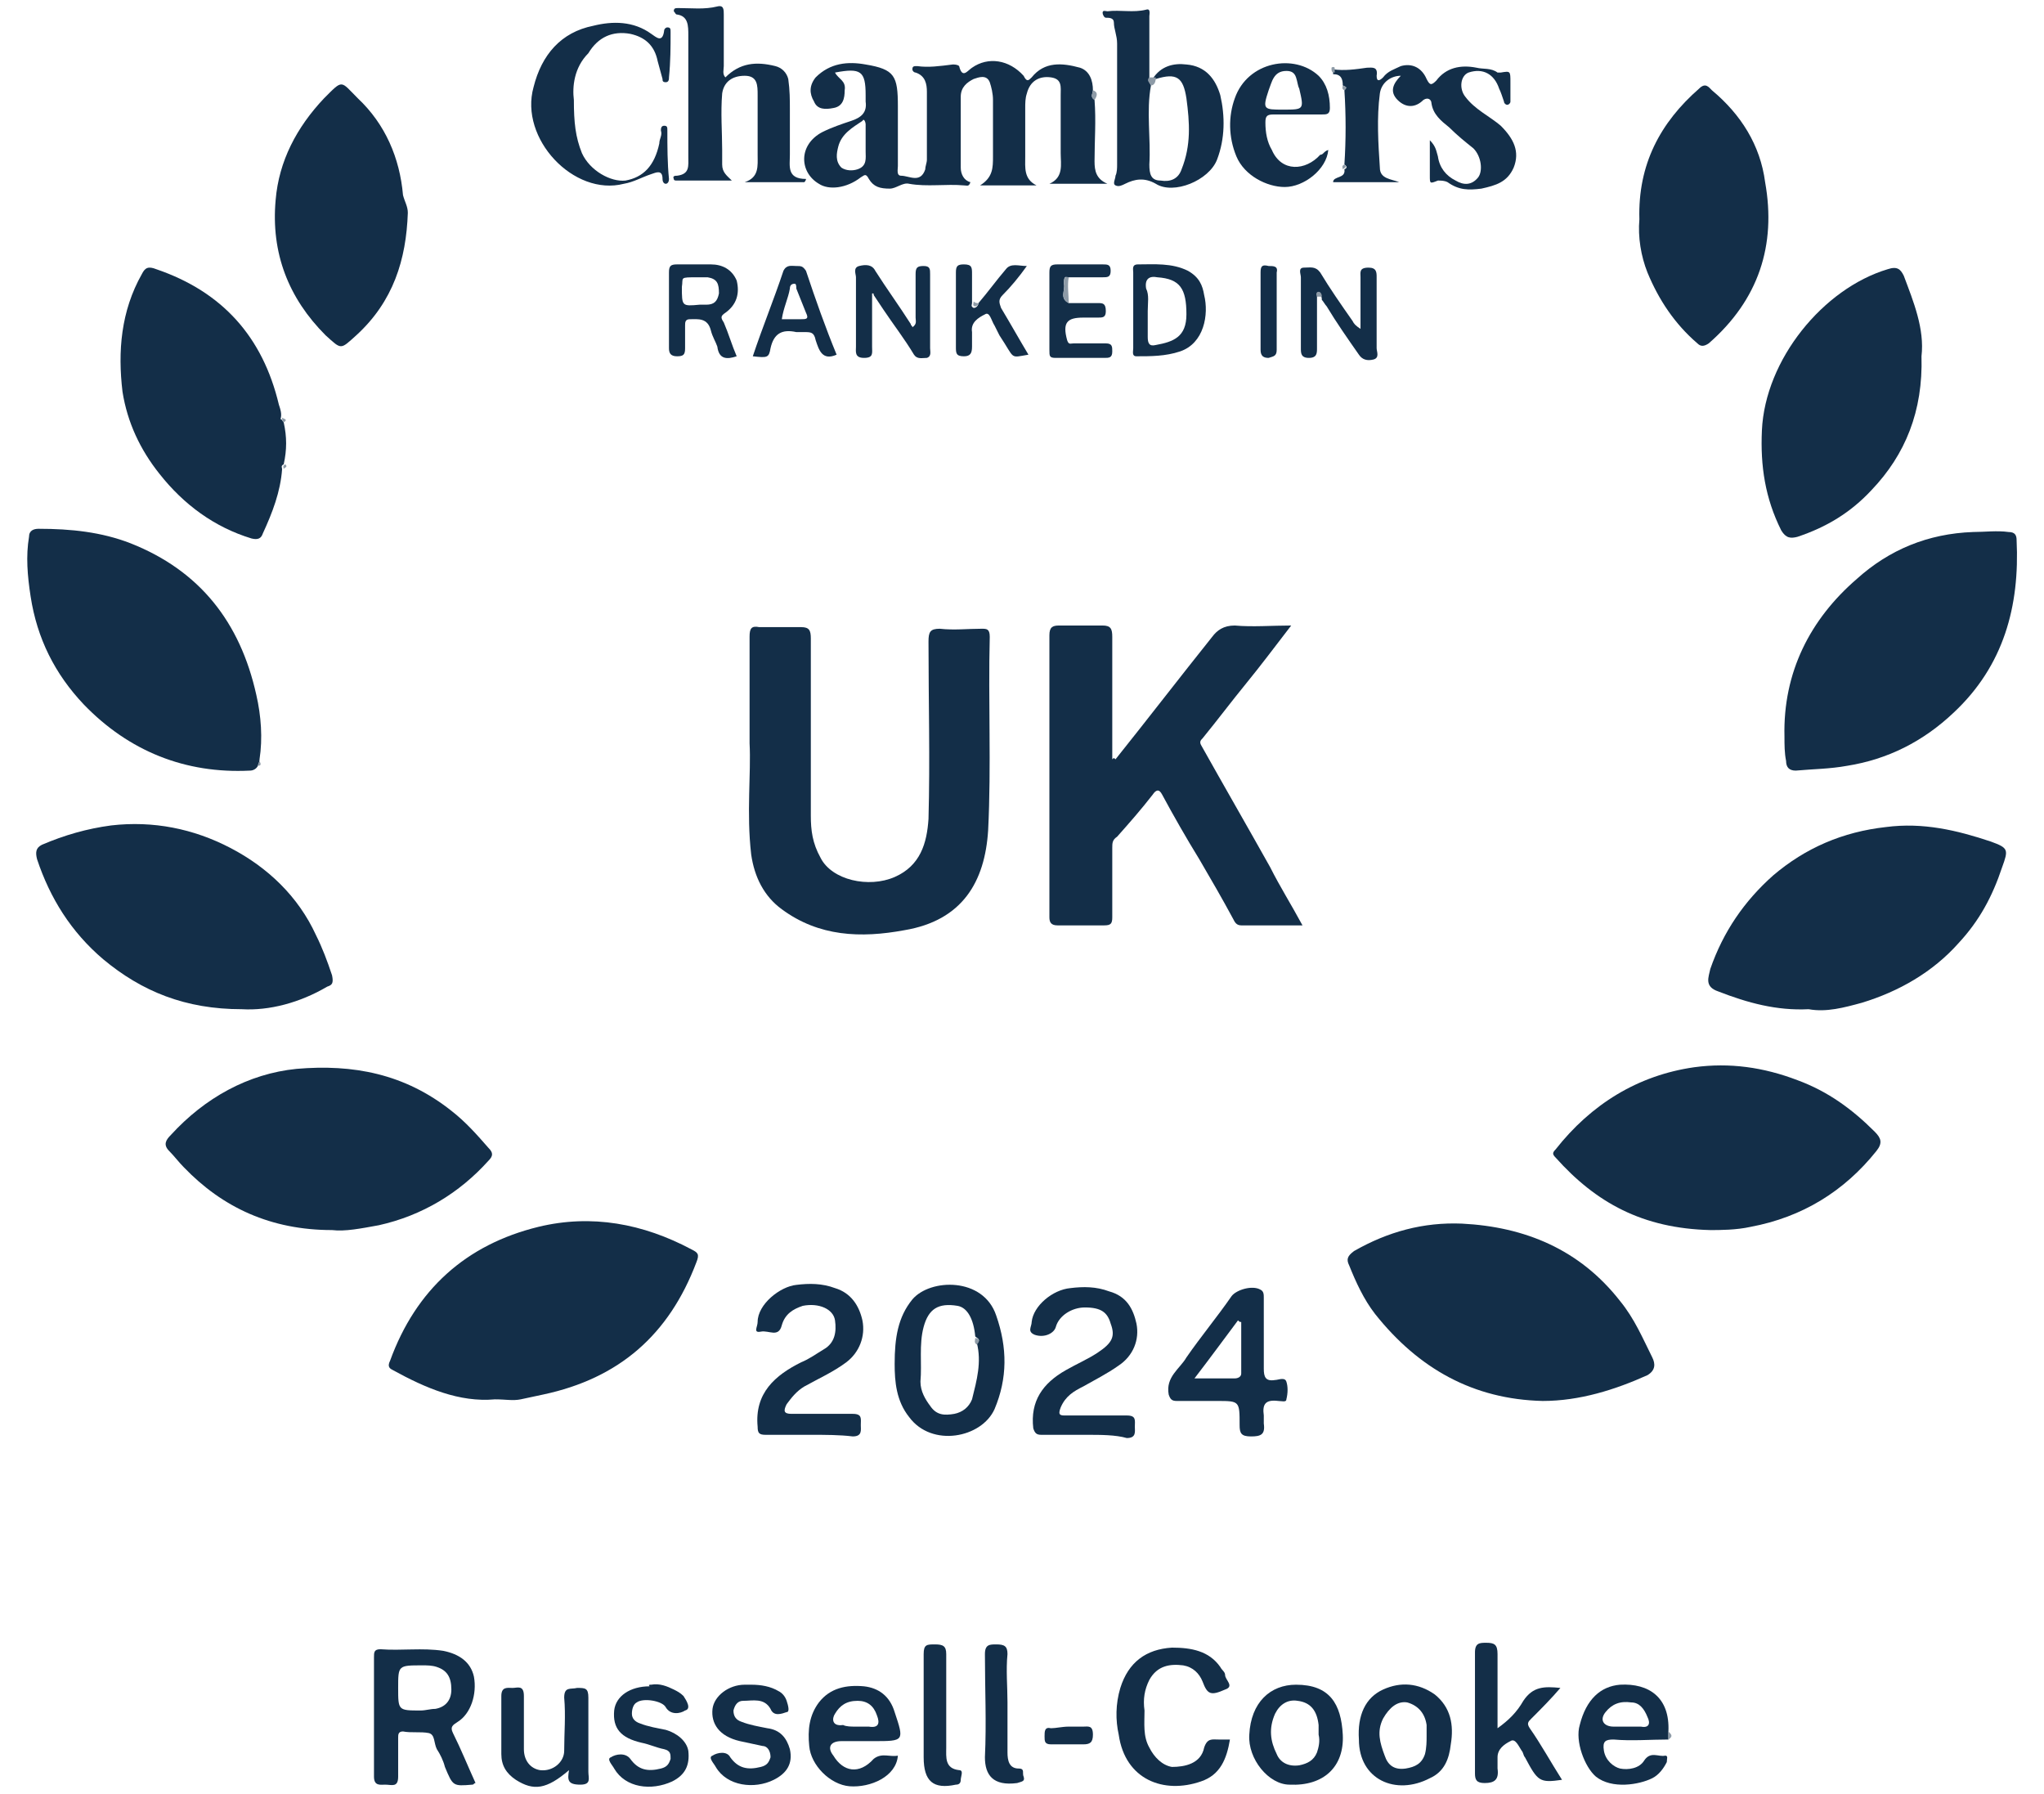 <?xml version="1.0" encoding="utf-8"?>
<!-- Generator: Adobe Illustrator 27.7.0, SVG Export Plug-In . SVG Version: 6.00 Build 0)  -->
<svg version="1.1" id="Layer_3" xmlns="http://www.w3.org/2000/svg" xmlns:xlink="http://www.w3.org/1999/xlink" x="0px" y="0px"
	 viewBox="0 0 126.8 111.3" style="enable-background:new 0 0 126.8 111.3;" xml:space="preserve">
<style type="text/css">
	.st0{fill:#132E48;}
	.st1{fill:#8E9BA7;}
</style>
<g>
	<path class="st0" d="M69.2,47.1c2-2.5,4-5.1,6-7.6c0.3-0.4,0.7-0.7,1.4-0.7c1.1,0.1,2.3,0,3.5,0c-1,1.3-1.9,2.5-2.8,3.6
		c-0.9,1.1-1.8,2.3-2.7,3.4c-0.1,0.1-0.2,0.2-0.1,0.4c1.4,2.5,2.9,5.1,4.3,7.6c0.6,1.2,1.3,2.3,2,3.6c-1.3,0-2.6,0-3.8,0
		c-0.3,0-0.4-0.2-0.5-0.4c-0.7-1.3-1.4-2.5-2.1-3.7c-0.8-1.3-1.6-2.7-2.3-4c-0.2-0.4-0.4-0.3-0.6,0c-0.7,0.9-1.4,1.7-2.2,2.6
		C69,52.1,69,52.3,69,52.6c0,1.4,0,2.9,0,4.3c0,0.4-0.1,0.5-0.5,0.5c-1,0-1.9,0-2.9,0c-0.4,0-0.5-0.2-0.5-0.5c0-5.8,0-11.7,0-17.5
		c0-0.5,0.2-0.6,0.6-0.6c0.9,0,1.8,0,2.7,0c0.5,0,0.6,0.2,0.6,0.7c0,2.3,0,4.6,0,6.9c0,0.2,0,0.5,0,0.7C69.1,47,69.1,47,69.2,47.1z"
		/>
	<path class="st0" d="M46.5,46.1c0-2.5,0-4.6,0-6.6c0-0.5,0.1-0.7,0.6-0.6c0.9,0,1.7,0,2.6,0c0.5,0,0.6,0.2,0.6,0.7
		c0,3.7,0,7.3,0,11c0,0.9,0.1,1.7,0.6,2.6c0.7,1.4,3,1.9,4.6,1.2c1.6-0.7,2-2.1,2.1-3.6c0.1-3.7,0-7.3,0-11c0-0.6,0.1-0.8,0.7-0.8
		c0.9,0.1,1.7,0,2.6,0c0.3,0,0.5,0,0.5,0.5c-0.1,4,0.1,8-0.1,12c-0.2,3.2-1.6,5.6-5.2,6.2c-2.7,0.5-5.3,0.4-7.6-1.3
		c-1.1-0.8-1.7-2-1.9-3.4C46.3,50.4,46.6,48,46.5,46.1z"/>
	<path class="st0" d="M16,47.5c-0.1,0.2-0.3,0.3-0.5,0.3c-4,0.2-7.5-1.2-10.3-4.1c-1.8-1.9-2.9-4.1-3.3-6.7
		c-0.2-1.3-0.3-2.5-0.1-3.7c0-0.4,0.3-0.5,0.6-0.5c2,0,3.9,0.2,5.7,0.9c4.3,1.7,6.8,4.9,7.8,9.4c0.3,1.3,0.4,2.7,0.2,4
		C16.1,47.3,16,47.4,16,47.5z"/>
	<path class="st0" d="M112.2,62.6c-2,0.1-3.8-0.4-5.6-1.1c-0.9-0.3-0.6-0.9-0.5-1.4c0.8-2.3,2.1-4.2,3.9-5.8c2-1.7,4.3-2.7,7-3
		c2.3-0.3,4.4,0.2,6.5,0.9c1.1,0.4,1.1,0.5,0.7,1.6c-0.6,1.8-1.4,3.3-2.7,4.7c-1.6,1.8-3.7,3-6,3.7
		C114.4,62.5,113.3,62.8,112.2,62.6z"/>
	<path class="st0" d="M30.7,86.8c-2.2,0.2-4.3-0.7-6.3-1.8c-0.2-0.1-0.4-0.2-0.2-0.6c1.6-4.4,4.7-7.2,9.2-8.3
		c3.3-0.8,6.5-0.2,9.5,1.4c0.4,0.2,0.5,0.3,0.3,0.8c-1.7,4.5-4.8,7.2-9.5,8.2c-0.5,0.1-0.9,0.2-1.4,0.3
		C31.8,86.9,31.4,86.8,30.7,86.8z"/>
	<path class="st0" d="M95.7,86.9c-4.3-0.1-7.7-2-10.4-5.4c-0.7-0.9-1.2-2-1.6-3c-0.2-0.4-0.1-0.6,0.3-0.9c2.1-1.2,4.3-1.8,6.7-1.7
		c3.9,0.2,7.3,1.6,9.8,4.8c0.9,1.1,1.4,2.3,2,3.5c0.2,0.4,0.2,0.8-0.3,1.1C100.2,86.2,98,86.9,95.7,86.9z"/>
	<path class="st0" d="M110.7,45.7c-0.1-4,1.6-7.3,4.5-9.8c2-1.8,4.4-2.8,7.2-2.9c0.7,0,1.5-0.1,2.2,0c0.4,0,0.5,0.2,0.5,0.5
		c0.2,4.1-0.8,7.8-3.9,10.7c-1.9,1.8-4.1,2.9-6.6,3.3c-1.1,0.2-2.1,0.2-3.2,0.3c-0.4,0-0.6-0.2-0.6-0.6
		C110.7,46.7,110.7,46.2,110.7,45.7z"/>
	<path class="st0" d="M15,62.6c-3.5,0-6.2-1.1-8.6-3.1c-2-1.7-3.3-3.8-4.1-6.2c-0.1-0.4-0.1-0.7,0.3-0.9c1.4-0.6,2.8-1,4.3-1.2
		c2.6-0.3,5.1,0.2,7.4,1.4c2.3,1.2,4.2,3,5.3,5.4c0.4,0.8,0.7,1.6,1,2.5c0.1,0.5,0,0.6-0.3,0.7C18.6,62.2,16.7,62.7,15,62.6z"/>
	<path class="st0" d="M106.1,76.3c-4.2-0.1-7.1-1.7-9.6-4.5c-0.2-0.2-0.2-0.3,0-0.5c2.2-2.8,5.1-4.6,8.6-5.1c2.2-0.3,4.3,0,6.4,0.8
		c1.9,0.7,3.4,1.8,4.8,3.2c0.4,0.4,0.5,0.7,0.1,1.2c-2,2.5-4.6,4.1-7.8,4.7C107.7,76.3,106.7,76.3,106.1,76.3z"/>
	<path class="st0" d="M20.6,76.3c-3.8,0-6.8-1.4-9.2-3.9c-0.3-0.3-0.6-0.7-0.9-1c-0.4-0.4-0.2-0.7,0.1-1c2.1-2.3,4.8-3.8,7.8-4.1
		c3.5-0.3,6.7,0.3,9.6,2.6c0.9,0.7,1.6,1.5,2.3,2.3c0.3,0.3,0.3,0.5,0,0.8c-1.8,2-4.1,3.4-6.8,4C22.4,76.2,21.4,76.4,20.6,76.3z"/>
	<path class="st0" d="M119.2,22.1c0.1,3.4-1,6.1-3.1,8.3c-1.3,1.4-2.8,2.3-4.6,2.9c-0.4,0.1-0.7,0.1-1-0.4c-1-2-1.3-4-1.2-6.2
		c0.2-4.4,3.8-8.8,7.8-10c0.6-0.2,0.8,0,1,0.4C118.7,18.7,119.4,20.4,119.2,22.1z"/>
	<path class="st0" d="M17.6,26.2c0.2,0.9,0.2,1.7,0,2.6c-0.2,0.1-0.1,0.2-0.1,0.3c-0.1,1.4-0.6,2.7-1.2,4c-0.1,0.3-0.3,0.4-0.7,0.3
		c-2.3-0.7-4.2-2.1-5.7-4c-1.2-1.5-2-3.2-2.3-5.1c-0.3-2.5-0.1-5,1.2-7.3c0.2-0.4,0.4-0.5,0.9-0.3c4.1,1.4,6.6,4.2,7.6,8.4
		c0.1,0.3,0.2,0.6,0.1,0.9C17.5,26,17.5,26.1,17.6,26.2z"/>
	<path class="st0" d="M25.3,13.2c-0.1,2.9-0.9,5.5-3.2,7.6c-1,0.9-0.9,0.9-1.9,0c-2.3-2.3-3.4-5.1-3.1-8.4c0.2-2.4,1.3-4.5,3-6.3
		c1.2-1.2,1-1.1,2.1,0c1.7,1.6,2.6,3.7,2.8,6C25.1,12.5,25.3,12.8,25.3,13.2z"/>
	<path class="st0" d="M101.7,13.6c-0.1-3.4,1.3-6,3.7-8.1c0.4-0.4,0.6-0.1,0.8,0.1c1.8,1.5,3,3.4,3.3,5.7c0.7,3.9-0.4,7.3-3.5,10
		c-0.3,0.2-0.5,0.2-0.7,0c-1.4-1.2-2.4-2.7-3.1-4.4C101.8,15.9,101.6,14.7,101.7,13.6z"/>
	<path class="st0" d="M67.9,6.2c0.1,1.3,0,2.5,0,3.8c0,0.6,0.1,1.1,0.8,1.4c-1.2,0-2.4,0-3.6,0c0.9-0.4,0.7-1.2,0.7-1.9
		c0-1.2,0-2.4,0-3.6c0-0.5,0.1-1-0.6-1.1c-0.7-0.1-1.3,0.2-1.5,1c-0.1,0.3-0.1,0.6-0.1,0.9c0,1,0,2,0,3c0,0.7-0.1,1.4,0.7,1.8
		c-1.1,0-2.2,0-3.5,0c0.8-0.5,0.8-1.1,0.8-1.8c0-1.2,0-2.3,0-3.5c0-0.4-0.1-0.8-0.2-1.1c-0.2-0.5-0.7-0.3-1-0.2
		c-0.4,0.2-0.8,0.5-0.8,1.1c0,1.5,0,2.9,0,4.4c0,0.4,0.2,0.8,0.6,0.9c-0.1,0.3-0.2,0.2-0.4,0.2c-1.1-0.1-2.3,0.1-3.4-0.1
		c-0.4-0.1-0.8,0.3-1.2,0.3c-0.6,0-1-0.1-1.3-0.6c-0.2-0.4-0.3-0.2-0.5-0.1c-0.9,0.7-2,0.8-2.6,0.4C49.6,10.7,49.5,9,51,8.2
		c0.6-0.3,1.2-0.5,1.8-0.7c0.6-0.2,1-0.5,0.9-1.2c0-0.1,0-0.2,0-0.4c0-1.5-0.3-1.7-1.9-1.4c0.2,0.4,0.7,0.5,0.6,1.1
		c0,0.5-0.1,1-0.7,1.1c-0.5,0.1-1,0.1-1.2-0.4c-0.3-0.5-0.3-1,0.1-1.5c0.9-0.9,2-1,3.1-0.8c1.8,0.3,2,0.7,2,2.6c0,1.2,0,2.5,0,3.7
		c0,0.2-0.1,0.6,0.2,0.6c0.5,0,1.2,0.5,1.5-0.4c0-0.2,0.1-0.4,0.1-0.6c0-1.4,0-2.8,0-4.2c0-0.5-0.1-1-0.7-1.2
		c-0.1,0-0.2-0.1-0.2-0.2c0-0.2,0.1-0.2,0.3-0.2c0.7,0.1,1.4,0,2.2-0.1c0.1,0,0.3,0,0.4,0.1c0.2,0.8,0.5,0.3,0.8,0.1
		c1-0.7,2.3-0.5,3.2,0.5C63.7,5.1,63.8,5,64,4.8c0.8-1,1.9-0.9,3-0.6c0.6,0.2,0.8,0.8,0.8,1.4C67.8,5.8,67.6,6,67.9,6.2z M53.7,8.8
		c0-0.4,0-0.7,0-1.1c0-0.1-0.1-0.4-0.2-0.2c-0.6,0.4-1.3,0.8-1.5,1.6c-0.1,0.4-0.2,0.9,0.2,1.3c0.3,0.2,0.7,0.2,1,0.1
		c0.6-0.2,0.5-0.7,0.5-1.1C53.7,9.1,53.7,9,53.7,8.8z"/>
	<path class="st0" d="M83.4,10.2c0.1-1.5,0.1-3.1,0-4.6c0.2-0.2,0.1-0.2-0.1-0.3c0-0.4-0.1-0.7-0.6-0.7c0-0.1,0-0.2,0-0.3
		c0.7,0.1,1.4,0,2.1-0.1c0.3,0,0.7-0.1,0.6,0.5c0,0.4,0.2,0.3,0.4,0.1c0.3-0.4,0.7-0.5,1.1-0.7c0.7-0.2,1.3,0.1,1.6,0.8
		c0.2,0.4,0.3,0.4,0.6,0.1c0.6-0.8,1.5-1,2.5-0.8c0.4,0.1,0.9,0,1.3,0.3c0,0,0.1,0,0.2,0c0.6-0.1,0.6-0.1,0.6,0.6c0,0.4,0,0.8,0,1.2
		c0,0.1-0.1,0.2-0.2,0.2c-0.1,0-0.2-0.1-0.2-0.2C93.2,6,93.1,5.7,93,5.5c-0.3-0.9-1-1.3-1.9-1c-0.5,0.2-0.6,1-0.2,1.5
		c0.6,0.8,1.5,1.2,2.2,1.8c0.8,0.8,1.2,1.6,0.8,2.6c-0.4,0.9-1.1,1.1-2,1.3c-0.8,0.1-1.4,0.1-2.1-0.4c-0.2-0.1-0.4-0.1-0.6-0.1
		c-0.5,0.2-0.5,0.2-0.5-0.3c0-0.7,0-1.3,0-2.2c0.4,0.4,0.4,0.7,0.5,1c0.1,0.7,0.5,1.2,1.1,1.5c0.5,0.3,1,0.3,1.4-0.2
		c0.3-0.4,0.2-1.3-0.3-1.8c-0.5-0.4-1-0.8-1.5-1.3c-0.5-0.4-1-0.8-1.1-1.5c0-0.2-0.2-0.4-0.5-0.2c-0.5,0.5-1.1,0.5-1.6,0
		c-0.5-0.5-0.3-1,0.2-1.5c-0.6,0-1.2,0.4-1.3,1.1c-0.2,1.5-0.1,3.1,0,4.6c0,0.7,0.7,0.7,1.2,0.9c-1.4,0-2.7,0-4.1,0
		c0-0.4,0.8-0.2,0.7-0.8C83.4,10.5,83.7,10.4,83.4,10.2z"/>
	<path class="st0" d="M49.9,11.3c-1.2,0-2.5,0-3.7,0c0.9-0.3,0.8-1,0.8-1.7c0-1.2,0-2.5,0-3.7c0-0.6,0-1.2-0.8-1.2
		c-0.8,0-1.3,0.4-1.4,1.1c-0.1,1.2,0,2.4,0,3.5c0,0.3,0,0.6,0,0.9c0,0.5,0.3,0.7,0.6,1c-1.1,0-2.2,0-3.4,0c-0.1,0-0.2,0-0.2-0.1
		c-0.1-0.2,0.1-0.2,0.2-0.2c0.8-0.1,0.7-0.6,0.7-1.2c0-2.5,0-5,0-7.5c0-0.6,0-1.2-0.7-1.3c-0.1,0-0.1-0.1-0.2-0.2
		c0-0.2,0.1-0.2,0.3-0.2c0.8,0,1.6,0.1,2.4-0.1c0.4-0.1,0.4,0.2,0.4,0.5c0,1.1,0,2.1,0,3.2c0,0.2-0.1,0.5,0.1,0.7
		c0.9-0.9,1.9-1,3.1-0.7c0.4,0.1,0.7,0.4,0.8,0.8C49,5.6,49,6.2,49,6.8c0,0.9,0,1.9,0,2.8c0,0.7-0.2,1.5,1,1.5
		C50,11.2,49.9,11.3,49.9,11.3z"/>
	<path class="st0" d="M71.5,4.9C72,4.1,72.8,3.9,73.6,4c1.2,0.1,1.8,0.9,2.1,1.9c0.3,1.3,0.3,2.7-0.2,4c-0.5,1.3-2.7,2.2-3.8,1.5
		c-0.7-0.4-1.3-0.3-1.9,0c-0.2,0.1-0.4,0.2-0.6,0.1c-0.2-0.1,0-0.4,0-0.6c0.1-0.2,0.1-0.5,0.1-0.7c0-2.5,0-5,0-7.5
		c0-0.5-0.2-0.9-0.2-1.3c0-0.3-0.3-0.3-0.5-0.3c-0.1,0-0.2-0.2-0.2-0.3c0-0.2,0.2-0.1,0.3-0.1c0.8-0.1,1.6,0.1,2.4-0.1
		c0.3-0.1,0.2,0.3,0.2,0.4c0,1.3,0,2.6,0,3.8c-0.1,0.2,0,0.3,0.1,0.5c-0.3,1.6,0,3.3-0.1,4.9c0,0.6,0.1,1,0.7,1
		c0.6,0.1,1.1-0.1,1.3-0.7c0.6-1.5,0.5-2.9,0.3-4.4c-0.2-1.3-0.6-1.6-1.9-1.2C71.6,4.9,71.6,4.9,71.5,4.9z"/>
	<path class="st0" d="M55.5,84.6c0-1.6,0.2-2.9,1.1-4c1.1-1.3,4.4-1.4,5.2,1c0.7,2,0.7,3.9-0.1,5.8c-0.8,1.8-3.9,2.4-5.3,0.5
		C55.6,86.9,55.5,85.7,55.5,84.6z M60.5,82.9c-0.1-1.1-0.5-1.8-1.1-1.9c-1.2-0.2-1.8,0.2-2.1,1.3c-0.3,1.1-0.1,2.3-0.2,3.4
		c0,0.6,0.3,1.1,0.6,1.5c0.4,0.6,0.9,0.6,1.5,0.5c0.5-0.1,0.9-0.4,1.1-0.9c0.3-1.2,0.6-2.3,0.3-3.5C60.9,83.1,60.6,83,60.5,82.9z"/>
	<path class="st0" d="M50.3,89c-0.9,0-1.8,0-2.8,0c-0.4,0-0.5-0.1-0.5-0.5c-0.2-2.1,1.1-3.2,2.7-4c0.5-0.2,0.9-0.5,1.4-0.8
		c0.7-0.4,0.8-1.1,0.7-1.8c-0.1-0.7-1-1.1-2-0.9c-0.6,0.2-1.1,0.5-1.3,1.2c-0.2,0.8-0.8,0.3-1.3,0.4c-0.5,0.1-0.2-0.3-0.2-0.6
		c0-1.1,1.4-2.2,2.4-2.3c0.8-0.1,1.6-0.1,2.4,0.2c1,0.3,1.5,1.1,1.7,2c0.2,1-0.2,2-1,2.6c-0.8,0.6-1.7,1-2.6,1.5
		c-0.5,0.3-0.8,0.7-1.1,1.1c-0.2,0.4-0.2,0.6,0.3,0.6c1.3,0,2.6,0,3.8,0c0.6,0,0.5,0.3,0.5,0.7c0,0.3,0.1,0.7-0.5,0.7
		C52.1,89,51.2,89,50.3,89z"/>
	<path class="st0" d="M67.4,89c-0.9,0-1.8,0-2.8,0c-0.3,0-0.4-0.1-0.5-0.4c-0.2-1.7,0.6-2.8,2-3.6c0.7-0.4,1.4-0.7,2-1.1
		c0.9-0.6,1.1-1,0.8-1.8c-0.2-0.7-0.6-1-1.6-1c-0.8,0-1.6,0.5-1.8,1.2c-0.1,0.4-0.7,0.7-1.3,0.5c-0.5-0.2-0.2-0.5-0.2-0.8
		c0.1-1,1.3-2,2.4-2.1c0.8-0.1,1.6-0.1,2.4,0.2c1.1,0.3,1.5,1.1,1.7,2c0.2,1-0.2,2-1.1,2.6c-0.7,0.5-1.5,0.9-2.2,1.3
		c-0.6,0.3-1.1,0.6-1.4,1.3c-0.2,0.5,0,0.5,0.3,0.5c1.3,0,2.6,0,3.8,0c0.6,0,0.5,0.3,0.5,0.7c0,0.3,0.1,0.7-0.5,0.7
		C69.2,89,68.3,89,67.4,89z"/>
	<path class="st0" d="M29.5,110.6c-0.1,0-0.1,0.1-0.2,0.1c-1.2,0.1-1.2,0.1-1.7-1.1c-0.1-0.4-0.3-0.8-0.5-1.1
		c-0.2-0.4-0.1-0.9-0.5-1c-0.5-0.1-1.1,0-1.6-0.1c-0.3,0-0.3,0.2-0.3,0.4c0,0.8,0,1.6,0,2.4c0,0.7-0.4,0.5-0.8,0.5
		c-0.3,0-0.7,0.1-0.7-0.5c0-2.5,0-4.9,0-7.4c0-0.3,0-0.5,0.4-0.5c1.3,0.1,2.6-0.1,3.9,0.1c1,0.2,1.7,0.7,1.9,1.6
		c0.2,1.1-0.2,2.3-1,2.8c-0.3,0.2-0.5,0.3-0.3,0.7C28.6,108.5,29,109.5,29.5,110.6z M24.7,104.7c0,1.4,0,1.4,1.4,1.4
		c0.3,0,0.6-0.1,0.9-0.1c0.6-0.1,1-0.5,1-1.2c0-0.8-0.3-1.2-0.9-1.4c-0.3-0.1-0.6-0.1-0.9-0.1C24.7,103.3,24.7,103.3,24.7,104.7z"/>
	<path class="st0" d="M35.6,6.2c0,1.4,0.1,2.3,0.5,3.3c0.5,1.1,1.8,1.8,2.7,1.7c1.1-0.2,1.8-0.9,2.1-2.3c0-0.3,0.2-0.5,0.1-0.8
		c0-0.1,0-0.3,0.2-0.3c0.2,0,0.2,0.1,0.2,0.3c0,1,0,2,0.1,3c0,0.2-0.1,0.3-0.2,0.3c-0.1,0-0.2-0.1-0.2-0.3c0-0.6-0.4-0.4-0.7-0.3
		c-0.6,0.2-1.1,0.5-1.7,0.6c-3.1,0.8-6.5-2.8-5.6-6c0.5-2,1.7-3.4,3.7-3.8c1.2-0.3,2.5-0.3,3.6,0.5c0.3,0.2,0.7,0.6,0.8-0.2
		c0-0.1,0.1-0.2,0.2-0.2c0.2,0,0.2,0.1,0.2,0.3c0,0.9,0,1.8-0.1,2.8c0,0.1,0,0.3-0.2,0.3c-0.2,0-0.2-0.1-0.2-0.2
		c-0.1-0.4-0.2-0.7-0.3-1.1c-0.2-1-0.8-1.5-1.7-1.7c-1.1-0.2-2,0.2-2.6,1.2C35.6,4.2,35.5,5.4,35.6,6.2z"/>
	<path class="st0" d="M78.4,82.7c0,0.7,0,1.5,0,2.2c0,0.5,0.1,0.8,0.7,0.7c0.2,0,0.6-0.2,0.7,0.1c0.1,0.3,0.1,0.7,0,1.1
		c0,0.2-0.3,0.1-0.5,0.1c-0.8-0.1-1,0.2-0.9,0.9c0,0.2,0,0.3,0,0.5c0.1,0.7-0.2,0.8-0.8,0.8c-0.6,0-0.7-0.2-0.7-0.7
		c0-1.5,0-1.5-1.4-1.5c-0.8,0-1.6,0-2.5,0c-0.3,0-0.4-0.1-0.5-0.4c-0.2-1.1,0.7-1.6,1.1-2.3c0.9-1.3,1.9-2.5,2.8-3.8
		c0.3-0.4,1.3-0.7,1.8-0.4c0.2,0.1,0.2,0.3,0.2,0.5C78.4,81.1,78.4,81.9,78.4,82.7z M74.1,85.5c1,0,1.7,0,2.5,0
		c0.2,0,0.4-0.1,0.4-0.3c0-1.1,0-2.1,0-3.2c-0.1,0-0.1,0-0.2-0.1C75.9,83.1,75.1,84.2,74.1,85.5z"/>
	<path class="st0" d="M76.3,107.9c-0.2,1.2-0.6,2.2-1.8,2.6c-2.3,0.8-4.7-0.1-5.1-2.9c-0.2-0.9-0.2-1.9,0.1-2.9
		c0.5-1.6,1.6-2.4,3.2-2.5c1.2,0,2.3,0.2,3,1.2c0.1,0.2,0.3,0.3,0.3,0.5c0,0.3,0.6,0.7,0,0.9c-0.9,0.4-1.1,0.3-1.4-0.5
		c-0.2-0.5-0.6-0.9-1.2-1c-0.8-0.1-1.6,0-2.1,0.9c-0.3,0.6-0.4,1.2-0.3,1.9c0,0.8-0.1,1.6,0.3,2.3c0.3,0.6,0.8,1.1,1.4,1.2
		c0.8,0,1.8-0.2,2-1.2c0.2-0.6,0.5-0.5,0.9-0.5C75.8,107.9,76,107.9,76.3,107.9z"/>
	<path class="st0" d="M82.4,9.3c-0.1,1.2-1.5,2.3-2.7,2.3c-1.1,0-2.5-0.7-3-1.9c-0.5-1.2-0.5-2.5-0.1-3.6c0.8-2.3,3.7-2.8,5.2-1.4
		c0.5,0.5,0.7,1.2,0.7,2c0,0.4-0.2,0.4-0.5,0.4c-1,0-2,0-3,0c-0.4,0-0.5,0.1-0.5,0.5c0,0.6,0.1,1.2,0.4,1.7c0.6,1.4,2.1,1.3,3,0.3
		C82.1,9.6,82.1,9.4,82.4,9.3z M79.6,6.8c1.3,0,1.3,0,1-1.3c-0.1-0.2-0.1-0.4-0.2-0.7c-0.1-0.3-0.3-0.4-0.6-0.4
		c-0.8,0-0.9,0.7-1.1,1.2C78.3,6.8,78.4,6.8,79.6,6.8z"/>
	<path class="st0" d="M96.8,104.7c-0.6,0.7-1.2,1.3-1.8,1.9c-0.2,0.2-0.3,0.3-0.1,0.6c0.7,1,1.3,2.1,2,3.2c-1.4,0.2-1.5,0.1-2.3-1.4
		c-0.1-0.1-0.1-0.3-0.2-0.4c-0.2-0.3-0.4-0.8-0.7-0.6c-0.4,0.2-0.8,0.5-0.8,1c0,0.2,0,0.5,0,0.7c0.1,0.7-0.2,0.9-0.8,0.9
		c-0.5,0-0.6-0.2-0.6-0.6c0-2.5,0-5,0-7.5c0-0.6,0.3-0.6,0.7-0.6c0.5,0,0.7,0.1,0.7,0.7c0,1.5,0,3,0,4.6c0.7-0.5,1.2-1,1.6-1.7
		C95.1,104.6,95.8,104.6,96.8,104.7z"/>
	<path class="st0" d="M55.7,108.9c-0.1,1.3-1.7,2-3,1.9c-1.2-0.1-2.4-1.3-2.5-2.5c-0.1-1,0-1.9,0.6-2.7c0.7-0.9,1.7-1.1,2.8-1
		c0.9,0.1,1.6,0.6,1.9,1.6c0.6,1.8,0.6,1.8-1.3,1.8c-0.7,0-1.3,0-2,0c-0.7,0-0.9,0.4-0.5,0.9c0.6,1,1.6,1.2,2.5,0.2
		C54.7,108.7,55.2,109,55.7,108.9z M53.1,107.1C53.1,107.1,53.1,107.1,53.1,107.1c0.3,0,0.5,0,0.8,0c0.6,0.1,0.7-0.2,0.5-0.7
		c-0.2-0.6-0.6-0.9-1.2-0.9c-0.7,0-1.1,0.3-1.4,0.8c-0.2,0.3-0.2,0.8,0.5,0.7C52.5,107.1,52.8,107.1,53.1,107.1z"/>
	<path class="st0" d="M103.5,107.9c-1.1,0-2.3,0.1-3.4,0c-0.5,0-0.7,0.1-0.6,0.7c0.1,0.6,0.6,1,1,1.1c0.5,0.1,1.2,0,1.5-0.5
		c0.4-0.6,0.9-0.2,1.3-0.3c0.2,0,0.1,0.2,0.1,0.4c-0.2,0.4-0.5,0.8-0.9,1c-0.8,0.4-2.5,0.7-3.5-0.1c-0.7-0.6-1.3-2.2-1-3.2
		c0.4-1.6,1.3-2.4,2.5-2.5c1.8-0.1,3.1,0.8,3,2.9C103.5,107.6,103.5,107.7,103.5,107.9z M100.9,107.1
		C100.9,107.1,100.9,107.1,100.9,107.1c0.3,0,0.6,0,0.9,0c0.5,0.1,0.6-0.2,0.4-0.6c-0.2-0.5-0.5-0.9-1-0.9c-0.7-0.1-1.2,0.1-1.6,0.6
		c-0.4,0.5-0.1,0.9,0.5,0.9C100.4,107.1,100.6,107.1,100.9,107.1z"/>
	<path class="st0" d="M80.4,104.5c2.1,0,2.8,1.2,2.9,3.1c0.1,2-1.2,3.2-3.3,3.1c-1.3,0-2.6-1.6-2.5-3.1
		C77.6,105.6,78.8,104.5,80.4,104.5z M81.8,107.6c0-0.2,0-0.4,0-0.6c-0.1-0.9-0.5-1.4-1.3-1.5c-0.6-0.1-1.1,0.2-1.4,0.8
		c-0.4,0.9-0.3,1.7,0.1,2.5c0.2,0.5,0.7,0.8,1.4,0.7c0.5-0.1,0.9-0.3,1.1-0.8C81.8,108.4,81.9,108,81.8,107.6z"/>
	<path class="st0" d="M84.3,107.9c-0.1-1.5,0.4-2.6,1.5-3.1c1.1-0.5,2.2-0.4,3.2,0.3c1,0.8,1.2,1.9,1,3.1c-0.1,0.9-0.4,1.7-1.3,2.1
		C86.6,111.4,84.3,110.4,84.3,107.9z M88.5,107.7c0-0.2,0-0.5,0-0.7c-0.1-0.7-0.5-1.2-1.2-1.4c-0.6-0.1-1.1,0.3-1.5,1
		c-0.4,0.8-0.2,1.5,0.1,2.3c0.2,0.6,0.6,0.9,1.3,0.8c0.6-0.1,1-0.3,1.2-0.9C88.5,108.4,88.5,108,88.5,107.7z"/>
	<path class="st0" d="M35.3,109.8c-1.4,1.2-2.2,1.3-3.3,0.6c-0.6-0.4-0.9-0.9-0.9-1.6c0-1.2,0-2.4,0-3.6c0-0.6,0.4-0.5,0.7-0.5
		c0.3,0,0.7-0.2,0.7,0.5c0,1.1,0,2.2,0,3.3c0,0.7,0.4,1.2,1,1.3c0.8,0.1,1.5-0.5,1.5-1.2c0-1.1,0.1-2.2,0-3.3c0-0.7,0.4-0.5,0.8-0.6
		c0.5,0,0.7,0,0.7,0.6c0,1.5,0,3,0,4.6c0,0.4,0.2,0.8-0.5,0.8C35.2,110.7,35.2,110.4,35.3,109.8z"/>
	<path class="st0" d="M46.6,104.5c0.6,0,1.2,0.1,1.7,0.4c0.2,0.1,0.4,0.3,0.5,0.6c0.1,0.3,0.2,0.7,0,0.7c-0.3,0.1-0.8,0.3-1-0.2
		c-0.4-0.7-1.1-0.5-1.7-0.5c-0.3,0-0.5,0.2-0.6,0.6c0,0.4,0.2,0.6,0.5,0.7c0.5,0.2,1.1,0.3,1.6,0.4c0.8,0.1,1.2,0.6,1.4,1.3
		c0.2,0.9-0.2,1.5-1,1.9c-1.2,0.6-2.9,0.4-3.6-0.8c-0.1-0.2-0.5-0.6-0.2-0.7c0.3-0.2,0.9-0.3,1.1,0.1c0.5,0.7,1.1,0.8,1.9,0.6
		c0.4-0.1,0.5-0.3,0.6-0.6c0-0.4-0.2-0.7-0.5-0.7c-0.5-0.1-0.9-0.2-1.4-0.3c-1.3-0.3-1.8-1.1-1.7-2c0.1-0.8,1-1.5,2-1.5
		C46.4,104.5,46.5,104.5,46.6,104.5z"/>
	<path class="st0" d="M40.4,104.5c0.5-0.1,1,0.1,1.4,0.3c0.2,0.1,0.4,0.2,0.6,0.4c0.2,0.3,0.5,0.8,0.1,0.9c-0.3,0.2-0.9,0.3-1.2-0.2
		c-0.2-0.4-1.4-0.6-1.8-0.3c-0.2,0.1-0.3,0.4-0.3,0.7c0,0.3,0.2,0.5,0.5,0.6c0.5,0.2,1.1,0.3,1.6,0.4c0.7,0.2,1.3,0.7,1.4,1.3
		c0.1,0.9-0.2,1.5-1,1.9c-1.3,0.6-2.9,0.4-3.6-0.8c-0.1-0.2-0.5-0.6-0.2-0.7c0.3-0.2,0.9-0.3,1.2,0.1c0.5,0.7,1.1,0.8,1.9,0.6
		c0.4-0.1,0.5-0.3,0.6-0.6c0-0.3,0-0.5-0.4-0.6c-0.5-0.1-0.9-0.3-1.4-0.4c-1.3-0.3-1.8-0.9-1.7-2c0.1-0.9,1-1.5,2.2-1.5
		C40.2,104.5,40.3,104.5,40.4,104.5z"/>
	<path class="st0" d="M54.1,18.2c0,1.1,0,2.2,0,3.3c0,0.4,0.1,0.7-0.5,0.7c-0.6,0-0.5-0.4-0.5-0.7c0-1.4,0-2.9,0-4.3
		c0-0.2-0.2-0.6,0.2-0.7c0.4-0.1,0.8-0.1,1,0.3c0.7,1.1,1.5,2.2,2.2,3.3c0,0.1,0.1,0.1,0.1,0.2c0.3-0.2,0.2-0.4,0.2-0.6
		c0-0.9,0-1.8,0-2.7c0-0.4,0.1-0.5,0.5-0.5c0.4,0,0.4,0.2,0.4,0.5c0,1.5,0,3,0,4.6c0,0.2,0.1,0.5-0.2,0.6c-0.3,0-0.6,0.1-0.8-0.2
		c-0.6-1-1.3-1.9-1.9-2.8c-0.2-0.3-0.4-0.6-0.6-0.9C54.2,18.2,54.2,18.2,54.1,18.2z"/>
	<path class="st0" d="M81.7,18.4c0,1.1,0,2.1,0,3.2c0,0.3,0,0.6-0.5,0.6c-0.5,0-0.5-0.3-0.5-0.6c0-1.5,0-2.9,0-4.4
		c0-0.2-0.2-0.6,0.2-0.6c0.4,0,0.7-0.1,1,0.3c0.6,1,1.3,2,2,3c0.1,0.2,0.2,0.3,0.5,0.5c0-1.1,0-2.2,0-3.2c0-0.3-0.1-0.6,0.5-0.6
		c0.5,0,0.5,0.3,0.5,0.6c0,1.5,0,2.9,0,4.4c0,0.2,0.2,0.6-0.2,0.7c-0.4,0.1-0.7,0-0.9-0.3c-0.7-1-1.4-2-2-3
		c-0.1-0.1-0.2-0.3-0.3-0.4c0-0.1,0-0.3-0.2-0.3C81.6,18.1,81.7,18.2,81.7,18.4z"/>
	<path class="st0" d="M70.3,19.2c0-0.8,0-1.5,0-2.3c0-0.2-0.1-0.5,0.3-0.5c1,0,2.1-0.1,3.1,0.4c0.7,0.4,0.9,0.9,1,1.5
		c0.3,1.2,0,3-1.5,3.5c-0.9,0.3-1.8,0.3-2.7,0.3c-0.3,0-0.2-0.3-0.2-0.5C70.3,20.8,70.3,20,70.3,19.2z M71.2,19.3c0,0.5,0,1.1,0,1.6
		c0,0.4,0.1,0.6,0.5,0.5c1.1-0.2,1.9-0.5,1.9-1.9c0-1.6-0.4-2.2-1.8-2.3c-0.5-0.1-0.8,0.1-0.7,0.7C71.3,18.3,71.2,18.8,71.2,19.3z"
		/>
	<path class="st0" d="M45.7,22.1c-0.6,0.2-1.1,0.2-1.2-0.6c-0.1-0.3-0.3-0.6-0.4-1c-0.2-0.8-0.8-0.7-1.3-0.7c-0.3,0-0.3,0.2-0.3,0.4
		c0,0.5,0,0.9,0,1.4c0,0.4-0.1,0.5-0.5,0.5c-0.4,0-0.5-0.2-0.5-0.5c0-1.6,0-3.1,0-4.7c0-0.4,0.1-0.5,0.5-0.5c0.7,0,1.4,0,2.1,0
		c0.7,0,1.3,0.3,1.6,1c0.2,0.8,0,1.5-0.7,2c-0.3,0.2-0.3,0.3-0.1,0.6C45.2,20.7,45.4,21.4,45.7,22.1z M43.3,17.2c-1.2,0-0.9,0-1,0.6
		c0,1.2,0,1.2,1.1,1.1c0.1,0,0.3,0,0.4,0c0.5,0,0.7-0.2,0.8-0.7c0-0.6-0.1-0.9-0.7-1C43.8,17.2,43.5,17.2,43.3,17.2z"/>
	<path class="st0" d="M60.7,18.8c0.6-0.7,1.1-1.4,1.7-2.1c0.3-0.4,0.8-0.2,1.3-0.2c-0.5,0.7-1,1.3-1.5,1.8c-0.3,0.3-0.2,0.5-0.1,0.8
		c0.6,1,1.1,1.9,1.7,2.9c-1.2,0.2-0.8,0.3-1.8-1.2c-0.1-0.2-0.2-0.4-0.3-0.6c-0.2-0.3-0.3-0.9-0.6-0.7c-0.4,0.2-0.9,0.5-0.8,1.1
		c0,0.3,0,0.6,0,0.9c0,0.4-0.1,0.6-0.5,0.6c-0.5,0-0.5-0.2-0.5-0.6c0-1.5,0-3.1,0-4.6c0-0.4,0.1-0.5,0.5-0.5c0.5,0,0.5,0.2,0.5,0.6
		c0,0.6,0,1.2,0,1.8c0,0.1-0.1,0.2,0.1,0.3C60.6,19.1,60.7,18.9,60.7,18.8z"/>
	<path class="st0" d="M62.5,105.6c0,1,0,2.1,0,3.1c0,0.5,0.1,1,0.7,1c0.4,0,0.2,0.3,0.3,0.5c0.1,0.3-0.1,0.3-0.4,0.4
		c-1.5,0.2-2-0.5-2-1.6c0.1-2.1,0-4.3,0-6.4c0-0.6,0.3-0.6,0.7-0.6c0.5,0,0.7,0.1,0.7,0.6C62.4,103.6,62.5,104.6,62.5,105.6
		C62.5,105.6,62.5,105.6,62.5,105.6z"/>
	<path class="st0" d="M57.3,106c0-1.1,0-2.3,0-3.4c0-0.6,0.2-0.6,0.7-0.6c0.5,0,0.7,0.1,0.7,0.6c0,1.9,0,3.9,0,5.8
		c0,0.6-0.1,1.3,0.8,1.4c0.3,0,0.1,0.4,0.1,0.6c0,0.2-0.1,0.3-0.3,0.3c-1.4,0.3-2-0.2-2-1.7C57.3,108,57.3,107,57.3,106z"/>
	<path class="st0" d="M66.3,18.8c0.6,0,1.2,0,1.8,0c0.3,0,0.5,0,0.5,0.5c0,0.4-0.2,0.4-0.5,0.4c-0.3,0-0.6,0-0.9,0
		c-1,0-1.3,0.3-1,1.4c0.1,0.3,0.2,0.2,0.4,0.2c0.7,0,1.4,0,2,0c0.4,0,0.4,0.2,0.4,0.5c0,0.4-0.2,0.4-0.5,0.4c-1,0-2,0-3,0
		c-0.4,0-0.4-0.1-0.4-0.5c0-1.6,0-3.2,0-4.8c0-0.4,0.1-0.5,0.5-0.5c0.9,0,1.9,0,2.8,0c0.3,0,0.5,0,0.5,0.4c0,0.4-0.2,0.4-0.5,0.4
		c-0.7,0-1.4,0-2.2,0C66,17.1,66,17.4,66,17.6C66.1,18,65.7,18.5,66.3,18.8z"/>
	<path class="st0" d="M46.7,22.1c0.6-1.8,1.3-3.5,1.9-5.3c0.2-0.4,0.5-0.3,0.8-0.3c0.3,0,0.4,0,0.6,0.3c0.6,1.8,1.2,3.5,1.9,5.2
		c-0.9,0.4-1.1-0.3-1.3-0.9c-0.1-0.5-0.3-0.5-0.7-0.5c-0.2,0-0.3,0-0.5,0c-0.9-0.2-1.4,0.1-1.6,1C47.7,22.2,47.6,22.2,46.7,22.1z
		 M48.5,19.8c0.4,0,0.8,0,1.2,0c0.3,0,0.5,0,0.3-0.4c-0.2-0.5-0.4-1-0.6-1.5c0-0.1,0-0.3-0.1-0.3c-0.2,0-0.3,0.1-0.3,0.3
		C48.9,18.5,48.6,19.1,48.5,19.8z"/>
	<path class="st0" d="M79.2,19.3c0,0.8,0,1.6,0,2.4c0,0.4-0.2,0.4-0.5,0.5c-0.3,0-0.5-0.1-0.5-0.5c0-1.6,0-3.2,0-4.8
		c0-0.4,0.1-0.5,0.5-0.4c0.3,0,0.6,0,0.5,0.4C79.2,17.7,79.2,18.5,79.2,19.3z"/>
	<path class="st0" d="M66.3,107.1c0.3,0,0.6,0,0.9,0c0.3,0,0.6-0.1,0.6,0.5c0,0.5-0.2,0.6-0.6,0.6c-0.7,0-1.4,0-2,0
		c-0.4,0-0.4-0.2-0.4-0.5c0-0.3,0-0.6,0.4-0.5C65.5,107.2,65.9,107.1,66.3,107.1z"/>
	<path class="st1" d="M66.3,18.8c-0.6-0.3-0.2-0.8-0.3-1.2c0-0.2,0-0.5,0.3-0.4C66.2,17.7,66.3,18.3,66.3,18.8z"/>
	<path class="st1" d="M67.9,6.2c-0.3-0.2-0.1-0.4-0.1-0.6C68.1,5.7,68.1,5.9,67.9,6.2z"/>
	<path class="st1" d="M71.4,5.3c-0.1-0.2-0.3-0.3-0.1-0.5c0.1,0,0.2,0,0.2,0c0.1,0,0.1,0,0.2,0C71.7,5.1,71.6,5.3,71.4,5.3z"/>
	<path class="st1" d="M103.5,107.9c0-0.2,0-0.3,0-0.5C103.7,107.6,103.8,107.7,103.5,107.9z"/>
	<path class="st1" d="M82.8,4.2c0,0.1,0,0.2,0,0.3c-0.2,0-0.2-0.1-0.2-0.3C82.6,4.2,82.7,4.1,82.8,4.2z"/>
	<path class="st1" d="M83.4,10.2c0.2,0.2,0,0.2-0.1,0.3C83.3,10.4,83.2,10.3,83.4,10.2z"/>
	<path class="st1" d="M60.7,18.8c0,0.1-0.1,0.2-0.2,0.2c-0.2,0-0.1-0.2-0.1-0.3C60.5,18.8,60.6,18.8,60.7,18.8z"/>
	<path class="st1" d="M17.6,26.2c-0.1-0.1-0.1-0.2-0.1-0.3C17.6,26,17.9,26,17.6,26.2z"/>
	<path class="st1" d="M17.6,29.1c0-0.1-0.1-0.2,0.1-0.3C17.9,29,17.6,29,17.6,29.1z"/>
	<path class="st1" d="M83.3,5.3c0.2,0.1,0.3,0.1,0.1,0.3C83.2,5.5,83.3,5.4,83.3,5.3z"/>
	<path class="st1" d="M16,47.5c0-0.1,0.1-0.2,0.1-0.3C16.2,47.4,16.2,47.5,16,47.5z"/>
	<path class="st1" d="M81.7,18.4c0-0.1-0.1-0.3,0.1-0.3c0.1,0,0.2,0.1,0.2,0.3C81.9,18.4,81.8,18.4,81.7,18.4z"/>
	<path class="st1" d="M60.6,83.4c-0.2-0.1-0.1-0.3-0.1-0.4C60.6,83,60.9,83.1,60.6,83.4z"/>
</g>
</svg>

